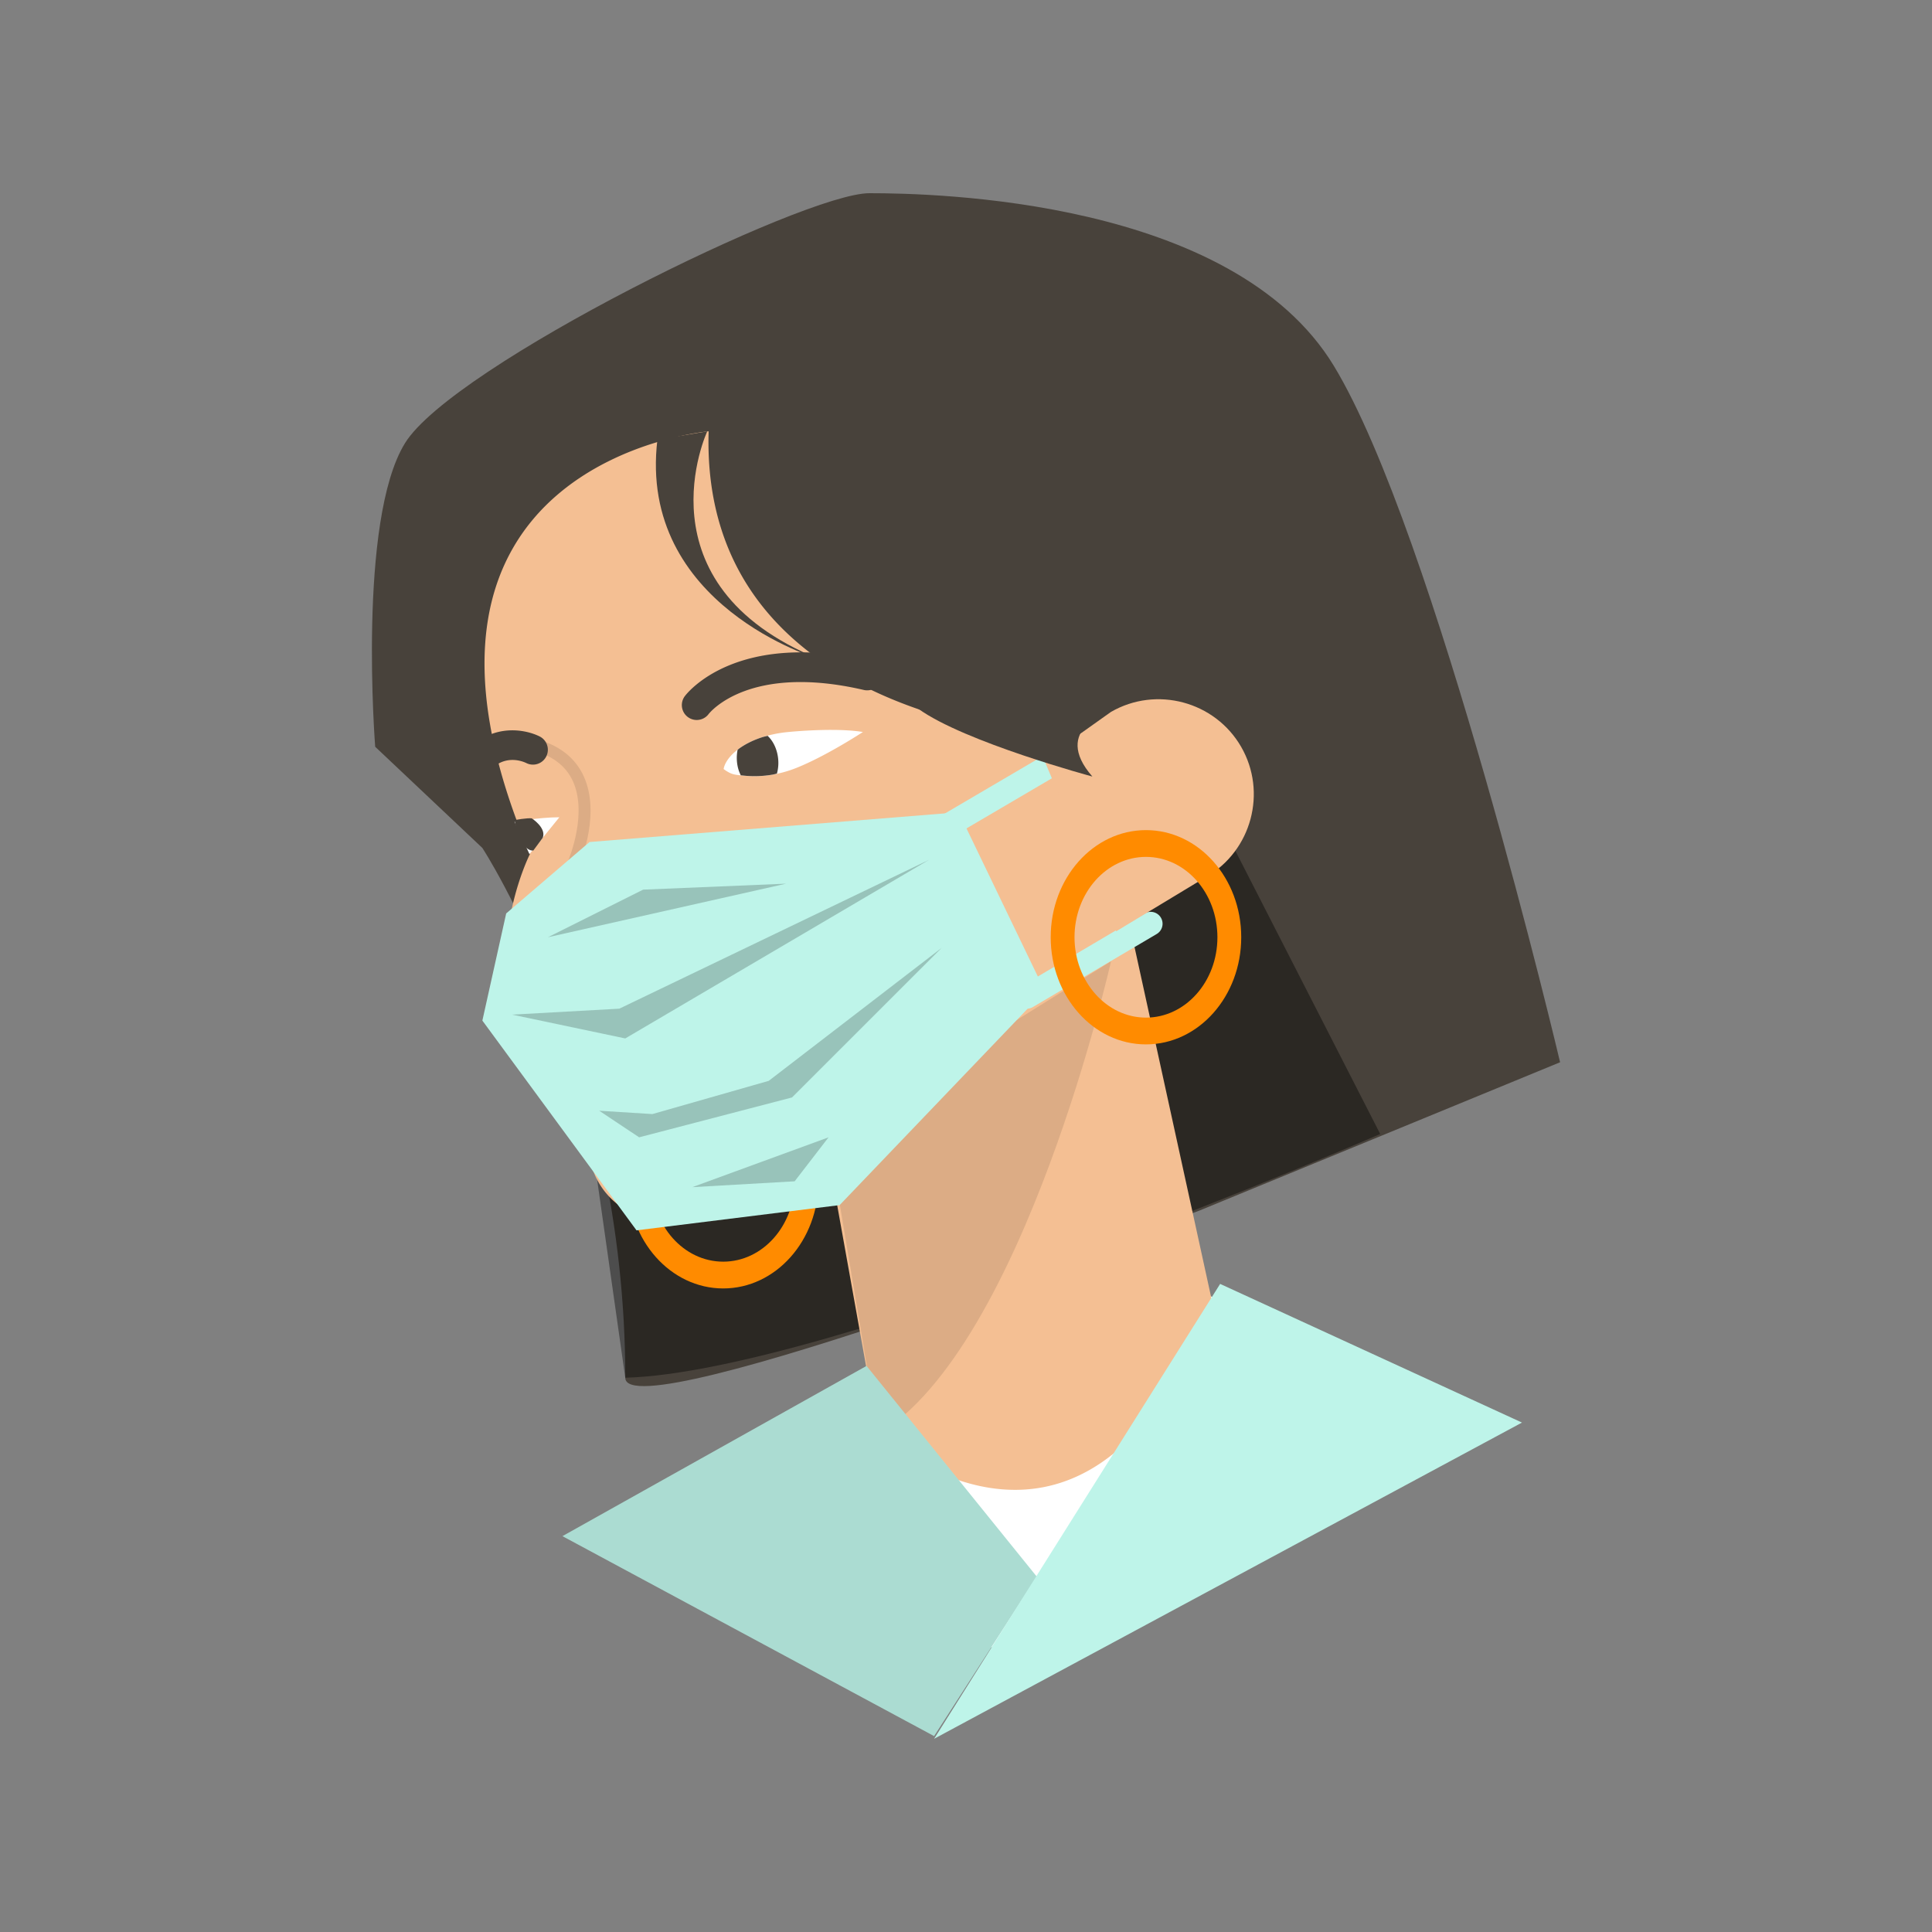 <?xml version="1.0" encoding="UTF-8"?>
<svg data-bbox="38.5 20 123 160" xmlns="http://www.w3.org/2000/svg" width="200" height="200" viewBox="0 0 200 200" data-type="color">
    <rect x="0" y="0" width="200" height="200" fill="#808080" stroke="none"/>
    <g>
        <path d="M133.912 138.882l-11.752-6.433-26.301 5.594-10.632 10.07 16.788 22.656 26.301-10.349 5.596-21.538z" fill="#FFFFFF" data-color="1"/>
        <path fill="#48423B" d="M49.935 87.781L38.84 77.306s-1.849-23.415 3.082-31.426S83.219 20 89.999 20s37.599.616 48.078 17.87c10.479 17.253 23.423 72.095 23.423 72.095l-37.295 15.337s-59.477 22.867-59.477 17.321c0-32.243-14.793-54.842-14.793-54.842z" data-color="2"/>
        <path opacity=".4" d="M127.399 87.126l15.481 30.265s-56.881 24.668-78.153 25.231l-4.414-31.078 67.086-24.418z" fill="#000000" data-color="3"/>
        <path fill="#FF8B00" d="M65.005 122.288c0 6.126 4.415 11.091 9.862 11.091s9.862-4.966 9.862-11.091c0-6.126-4.415-11.091-9.862-11.091s-9.862 4.965-9.862 11.091zm2.465 0c0-4.594 3.312-8.319 7.397-8.319s7.397 3.724 7.397 8.319c0 4.594-3.312 8.319-7.397 8.319s-7.397-3.725-7.397-8.319z" data-color="4"/>
        <path fill="#F4BF93" d="M73.357 44.648s-35.75 3.081-18.492 43.75c0 0-7.705 15.097 4.006 26.804l2.669 6.337a7.83 7.83 0 008.058 4.745l17.01-1.838 4.315 24.032s14.177 12.94 26.505 0c0 0 8.013-8.011 8.629-11.091l-8.629-39.436s-3.73-17.562-7.397-21.567c.001-.002-37.598-1.235-36.674-31.736z" data-color="5"/>
        <path opacity=".1" d="M59.962 89.55c.098-.226 2.38-5.574.302-9.526-1.018-1.937-2.891-3.184-5.566-3.706l-.236 1.21c2.288.446 3.872 1.478 4.708 3.066 1.805 3.426-.318 8.415-.339 8.465l1.131.491z" fill="#000000" data-color="3"/>
        <path opacity=".1" d="M115.014 99.507s-8.961 39.815-24.09 48.969l-5.152-30.741 29.242-18.228z" fill="#000000" data-color="3"/>
        <path d="M52.4 94.559l8.629-7.394 38.216-3.081 8.906 18.486-21.233 22.183-21.026 2.612-15.957-21.714L52.4 94.559z" fill="#BEF4E9" data-color="6"/>
        <path fill="#48423B" d="M72.123 74.533c.467 0 .928-.211 1.23-.611.192-.245 4.285-5.244 16.099-2.491a1.541 1.541 0 00.699-3.001c-13.966-3.255-19.056 3.363-19.266 3.646a1.542 1.542 0 001.238 2.457z" data-color="2"/>
        <path fill="#48423B" d="M49.009 81.003c.498 0 .987-.241 1.283-.686 1.662-2.492 3.938-1.452 4.192-1.325a1.54 1.54 0 101.378-2.756c-1.7-.85-5.588-1.448-8.135 2.372a1.54 1.54 0 001.282 2.395z" data-color="2"/>
        <path opacity=".2" d="M53.016 105.035l11.095-.617 32.052-15.404-31.435 18.485-11.712-2.464z" fill="#000000" data-color="3"/>
        <path opacity=".2" d="M56.715 97.024l9.862-4.929 14.793-.617-24.655 5.546z" fill="#000000" data-color="3"/>
        <path fill="#FFFFFF" d="M78.919 76.313a12.878 12.878 0 012.662-.533c1.606-.159 5.357-.401 7.746-.003 0 0-3.736 2.453-6.854 3.705-.771.309-1.615.56-2.517.713-.962.162-1.991.21-3.075.087-.74-.084-1.13-.042-1.97-.672 0 0 .087-1.056 1.663-2.16.599-.421 1.367-.824 2.345-1.137z" data-color="1"/>
        <path d="M114.382 74.487l1.248 2.126-16.796 9.858-1.248-2.125 16.796-9.86z" fill="#BEF4E9" data-color="6"/>
        <path fill="#BEF4E9" d="M106.304 104.419c.213 0 .429-.055.625-.172l12.84-7.576a1.233 1.233 0 00-1.253-2.123l-12.84 7.576a1.233 1.233 0 00.628 2.295z" data-color="6"/>
        <path fill="#F4BF93" d="M115.548 96.408l9.322-5.634c4.697-2.711 6.322-8.772 3.61-13.468s-8.774-6.32-13.472-3.609l-6.934 4.93" data-color="5"/>
        <path fill="#FF8B00" d="M108.768 97.024c0 6.126 4.415 11.091 9.862 11.091s9.862-4.966 9.862-11.091c0-6.126-4.415-11.091-9.862-11.091s-9.862 4.965-9.862 11.091zm2.465 0c0-4.594 3.312-8.319 7.397-8.319s7.397 3.724 7.397 8.319c0 4.594-3.312 8.319-7.397 8.319s-7.397-3.725-7.397-8.319z" data-color="4"/>
        <path fill="#48423B" d="M114.932 73.609s-6.164 1.849-1.849 6.778c0 0-13.238-3.56-18.022-7.017s19.871.239 19.871.239z" data-color="2"/>
        <path fill="#FFFFFF" d="M54.809 88.416l-1.548-3.353s2.58-.459 4.644-.459" data-color="1"/>
        <path fill="#48423B" d="M55.045 84.714s1.541.979 1.14 2.011l-.975 1.318s-1.261.301-1.949-3.153c0 .001 1.326-.233 1.784-.176z" data-color="2"/>
        <path fill="#48423B" d="M73.215 44.652s-7.397 15.82 11.525 23.559c0 0-18.749-5.503-16.685-22.699l5.16-.86z" data-color="2"/>
        <path opacity=".2" d="M97.469 98.132l-17.89 13.757-12.041 3.439-5.504-.344 4.128 2.751 15.825-4.127 15.482-15.476z" fill="#000000" data-color="3"/>
        <path opacity=".2" d="M85.772 117.735l-3.509 4.553-10.596.606 14.105-5.159z" fill="#000000" data-color="3"/>
        <path fill="#48423B" d="M80.462 77.991c-.18-.776-.549-1.4-.999-1.82-.18.048-.377.088-.544.141-.978.314-1.745.717-2.344 1.136-.082.057-.144.114-.218.17a4.289 4.289 0 00.024 1.802c.071.308.18.582.303.839l.197.02c1.084.123 2.113.075 3.075-.087.161-.027.31-.073.468-.106.178-.625.21-1.356.038-2.095z" data-color="2"/>
        <path d="M89.703 141.4l-31.477 17.621 38.472 20.699 10.633-16.503L89.703 141.4z" fill="#BEF4E9" data-color="6"/>
        <path d="M89.703 141.4l-31.477 17.621 38.472 20.699 10.633-16.503L89.703 141.4z" opacity=".1" fill="#000000" data-color="3"/>
        <path d="M126.308 132.909l31.247 14.355L96.698 180l29.61-47.091z" fill="#BEF4E9" data-color="6"/>
    </g>
</svg>
